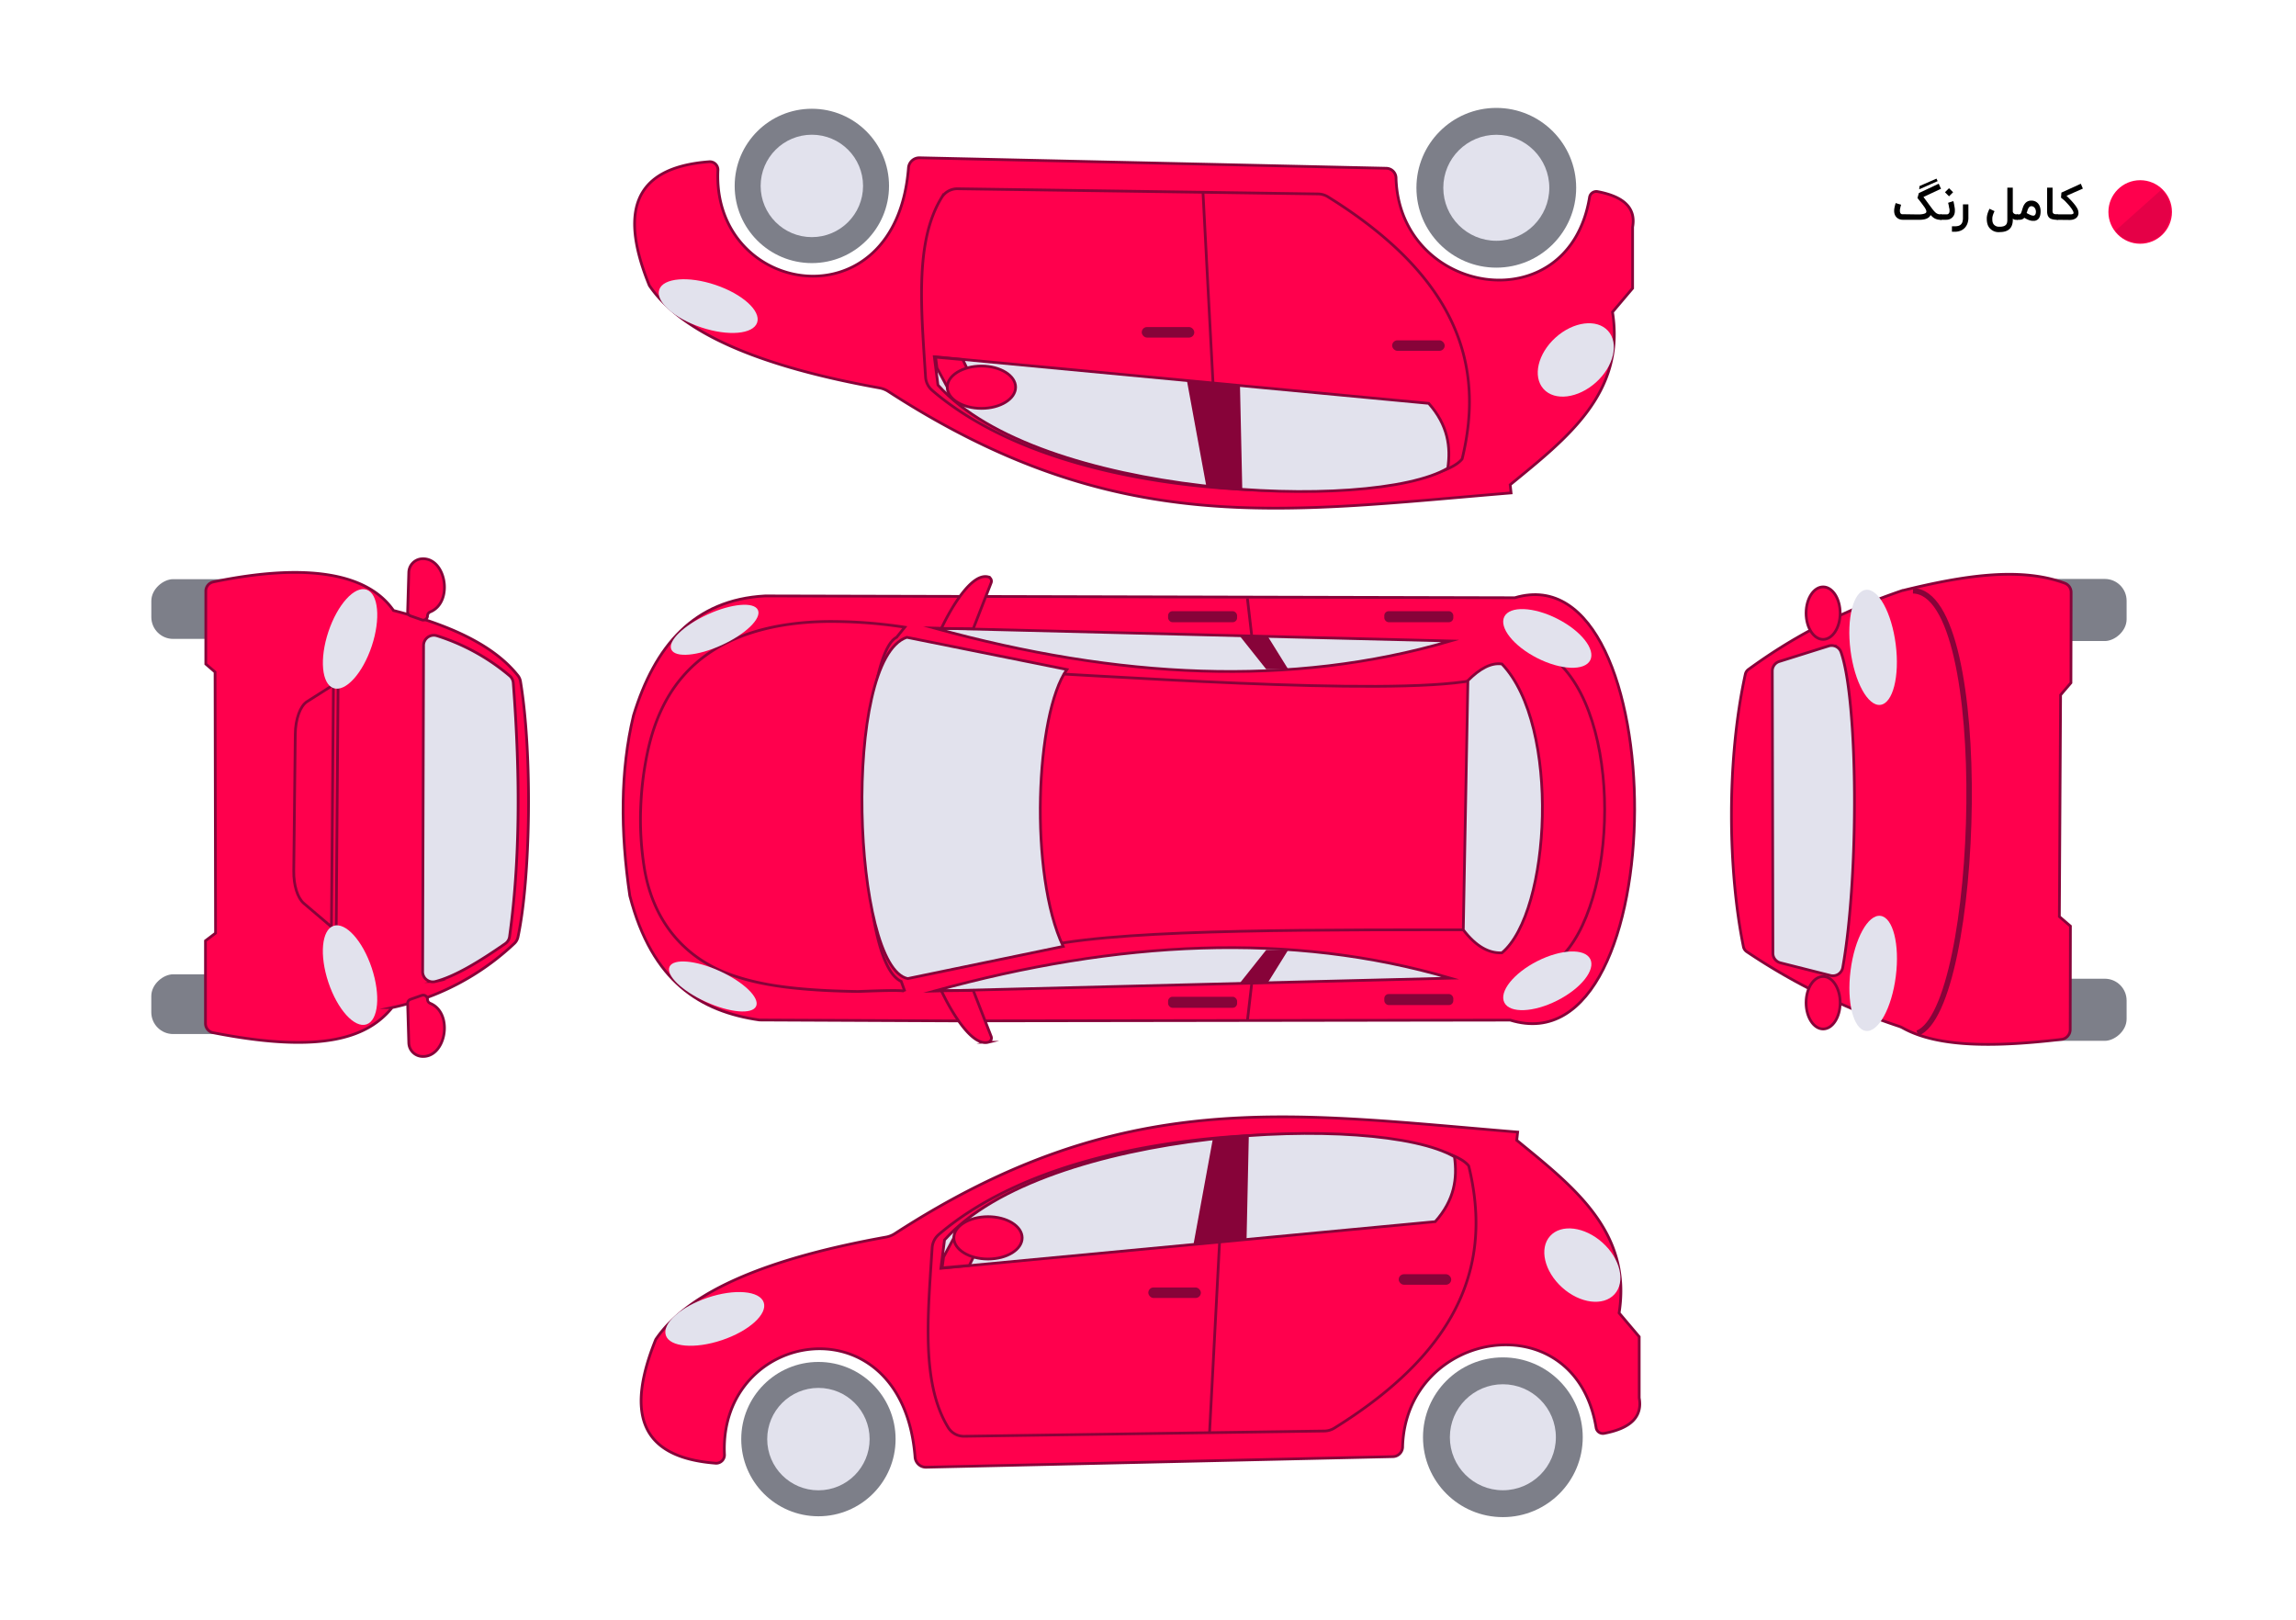<svg xmlns="http://www.w3.org/2000/svg" viewBox="0 0 842.55 594.38"><defs><style>.cls-1{fill:#fff;}.cls-2,.cls-8{fill:#ff004d;}.cls-2,.cls-3,.cls-7{stroke:#870339;stroke-miterlimit:10;}.cls-3,.cls-5{fill:#e2e2ed;}.cls-4{fill:#870339;}.cls-6{fill:#7d7f89;}.cls-7{fill:none;stroke-width:2px;}.cls-9{fill:#68022c;fill-rule:evenodd;opacity:0.17;}</style></defs><title>car-10-complete colore</title><g id="BACK"><rect class="cls-1" width="842.55" height="594.38"/></g><g id="Layer_15" data-name="Layer 15"><path class="cls-2" d="M350.81,375.1l-72.24-.33c-21.54-3.08-39.43-13.95-47.6-45.58-3.48-23.67-3.51-45.92,1.35-66.17,7.82-25.54,22.17-42.47,48.28-43.88l275.13.67c58.74-17.55,59.08,173.86-1.69,155Z" transform="translate(0.15 -0.45)"/><path class="cls-3" d="M532.1,235.68c-58.49,17.15-122,13.83-189.39-4.73Z" transform="translate(0.15 -0.45)"/><path class="cls-2" d="M384.57,347.42c31.25-6.23,100.72-5.74,167.45-5.74l-3-94.52c-12.49,9.79-112.53,3.24-170.48,0l2,99.25Z" transform="translate(0.15 -0.45)"/><path class="cls-2" d="M235,296.09a118.28,118.28,0,0,1,2.7-20.65c2.15-9.58,6-18.86,12.43-26.41,13.07-15.49,33.77-20.23,53.21-20.51a178.21,178.21,0,0,1,28.53,2.1l-3,3.71c-14.4,7.28-16.43,118.17,1.69,126.26l1.35,3.71c-.29-.79-15.74,0-17.44,0-5.58-.09-11.16-.27-16.73-.68-9.81-.71-19.74-2-29.07-5.25-18.32-6.33-29.39-20.61-32.42-39.63A113.06,113.06,0,0,1,235,296.09Z" transform="translate(0.15 -0.45)"/><polygon class="cls-4" points="464.65 245.59 455.33 233.87 454.83 232.98 465.16 233.42 472.72 245.59 464.65 245.59"/><line class="cls-2" x1="459.33" y1="233.21" x2="457.75" y2="219.59"/><path class="cls-2" d="M357,231.18l-11.7-.11s9.48-20.81,17.14-18.92a1.62,1.62,0,0,1,1.13,2.15Z" transform="translate(0.15 -0.45)"/><path class="cls-3" d="M532.1,359.41c-58.49-17.15-122-13.83-189.39,4.73Z" transform="translate(0.15 -0.45)"/><polygon class="cls-4" points="464.65 348.61 455.33 360.33 454.83 361.21 465.16 360.77 472.72 348.61 464.65 348.61"/><line class="cls-2" x1="459.33" y1="360.99" x2="457.75" y2="374.61"/><path class="cls-2" d="M357,363.91l-11.7.12s9.48,20.8,17.14,18.91a1.61,1.61,0,0,0,1.13-2.14Z" transform="translate(0.15 -0.45)"/><path class="cls-3" d="M390,347.76l-57.05,11.81c-20.25-4.05-24.3-117.14-.34-125.24l58.74,11.81C379.85,262.35,377.45,321.37,390,347.76Z" transform="translate(0.15 -0.45)"/><path class="cls-2" d="M571.82,352.49c21.83-19.59,23.86-90-2-110.51" transform="translate(0.15 -0.45)"/><path class="cls-3" d="M551,350.12c17.9-14.85,21.64-83.43,0-106-4-.58-8.14,1.73-12.49,6.08l-1.69,91.48C541.52,347.81,546.25,350.34,551,350.12Z" transform="translate(0.15 -0.45)"/><ellipse class="cls-5" cx="567.66" cy="360.36" rx="17.67" ry="8.1" transform="translate(-101.46 295.28) rotate(-26.89)"/><ellipse class="cls-5" cx="567.66" cy="234.75" rx="8.1" ry="17.67" transform="translate(101.69 634.4) rotate(-63.11)"/><ellipse class="cls-5" cx="261.43" cy="362.46" rx="6.19" ry="17.46" transform="translate(-176.72 449.29) rotate(-65.46)"/><ellipse class="cls-5" cx="262.1" cy="231.56" rx="17.46" ry="6.19" transform="translate(-72.35 129.33) rotate(-24.54)"/><rect class="cls-4" x="428.65" y="224.29" width="25.32" height="4.05" rx="1.62"/><rect class="cls-4" x="507.99" y="224.29" width="25.32" height="4.05" rx="1.62"/><rect class="cls-4" x="428.65" y="365.79" width="25.32" height="4.05" rx="1.62"/><rect class="cls-4" x="507.99" y="364.79" width="25.32" height="4.05" rx="1.62"/></g><g id="Layer_9" data-name="Layer 9"><path class="cls-2" d="M339.63,538.89,511,535a3.65,3.65,0,0,0,3.56-3.77c1.4-43,63.35-53.21,71-6.87a2.52,2.52,0,0,0,3,2.09c10.21-1.93,14-6.45,12.82-13V491l-7.38-8.72c4.77-29.86-16.84-46.4-37.56-63.38l.34-3c-84.67-7-144.82-17-228.54,37.25a9,9,0,0,1-3.28,1.29C282.82,462,252.78,473.86,240.49,492c-10.39,25.68-7.08,43.22,22.05,45.42a3.05,3.05,0,0,0,3.16-3.37c-2-46.14,65.41-57,69.94,1.09A4,4,0,0,0,339.63,538.89Z" transform="translate(0.15 -0.45)"/><path class="cls-2" d="M341.91,458.41c-1.55,24.49-4.1,49.69,5.9,65.91a6.75,6.75,0,0,0,5.84,3.21l89.47-1.31,42.73-.62a7.12,7.12,0,0,0,3.62-1.05c48.36-30,57.57-62.52,49.35-96.23-10.86-14.56-137.6-23.57-194.46,25.15A7.09,7.09,0,0,0,341.91,458.41Z" transform="translate(0.15 -0.45)"/><line class="cls-2" x1="447.54" y1="455.7" x2="443.86" y2="525.77"/><path class="cls-3" d="M345.12,465.88l181.41-17.11c7.13-8,8.15-15.95,7.05-23.81-28.17-16.43-150.24-10.73-187.12,30.52Z" transform="translate(0.15 -0.45)"/><polygon class="cls-4" points="445.11 417.73 437.99 456.54 457.44 454.95 458.27 416.81 445.11 417.73"/><line class="cls-2" x1="450.81" y1="417.39" x2="447.54" y2="455.7"/><polygon class="cls-2" points="351.33 451.88 346.25 461.3 345.73 465.29 355.71 464.39 359.14 457.34 351.33 451.88"/><rect class="cls-4" x="421.39" y="472.47" width="19.28" height="3.86" rx="1.93"/><rect class="cls-4" x="513.27" y="467.61" width="19.28" height="3.86" rx="1.93"/><ellipse class="cls-5" cx="262.12" cy="484.49" rx="18.95" ry="8.22" transform="translate(-140.53 108.29) rotate(-18.58)"/><ellipse class="cls-5" cx="580.52" cy="464.7" rx="11.07" ry="15.93" transform="translate(-153.16 584.47) rotate(-47.98)"/><circle class="cls-6" cx="551.5" cy="527.44" r="29.31"/><circle class="cls-5" cx="551.5" cy="527.44" r="19.45"/><circle class="cls-6" cx="300.33" cy="528.12" r="28.32"/><circle class="cls-5" cx="300.33" cy="528.12" r="18.79"/><ellipse class="cls-2" cx="362.56" cy="454.26" rx="12.54" ry="7.77"/></g><g id="Layer_16" data-name="Layer 16"><path class="cls-2" d="M337.22,58.35,508.6,62.2A3.65,3.65,0,0,1,512.15,66c1.4,43,63.36,53.2,71,6.87a2.53,2.53,0,0,1,3-2.1c10.21,1.93,14,6.46,12.81,13v22.47l-7.38,8.72c4.77,29.86-16.83,46.39-37.55,63.38l.33,3c-84.67,7-144.82,17-228.53-37.24a8.93,8.93,0,0,0-3.29-1.3c-42.07-7.56-72.11-19.41-84.41-37.58C227.7,79.54,231,62,260.14,59.8a3,3,0,0,1,3.16,3.36c-2,46.15,65.4,57,69.93-1.08A4,4,0,0,1,337.22,58.35Z" transform="translate(0.15 -0.45)"/><path class="cls-2" d="M339.5,138.83c-1.54-24.48-4.09-49.68,5.91-65.9a6.73,6.73,0,0,1,5.84-3.21L440.72,71l42.73.62a7.08,7.08,0,0,1,3.61,1c48.37,30,57.57,62.52,49.35,96.23C525.56,183.49,398.82,192.49,342,143.77A7.07,7.07,0,0,1,339.5,138.83Z" transform="translate(0.15 -0.45)"/><line class="cls-2" x1="445.14" y1="140.65" x2="441.45" y2="70.58"/><path class="cls-3" d="M342.71,131.37l181.42,17.1c7.12,8.05,8.15,16,7,23.81C503,188.71,380.94,183,344.05,141.76Z" transform="translate(0.15 -0.45)"/><polygon class="cls-4" points="442.71 178.63 435.58 139.81 455.03 141.4 455.87 179.55 442.71 178.63"/><line class="cls-2" x1="448.41" y1="178.96" x2="445.14" y2="140.65"/><polygon class="cls-2" points="348.93 144.48 343.84 135.05 343.32 131.06 353.3 131.96 356.74 139.01 348.93 144.48"/><rect class="cls-4" x="418.98" y="120.02" width="19.28" height="3.86" rx="1.93"/><rect class="cls-4" x="510.87" y="124.89" width="19.28" height="3.86" rx="1.93"/><ellipse class="cls-5" cx="259.71" cy="112.76" rx="8.22" ry="18.95" transform="translate(70.25 322.58) rotate(-71.42)"/><ellipse class="cls-5" cx="578.12" cy="132.54" rx="15.93" ry="11.07" transform="translate(60.05 420.61) rotate(-42.02)"/><circle class="cls-6" cx="549.09" cy="68.91" r="29.31"/><circle class="cls-5" cx="549.09" cy="68.91" r="19.45"/><circle class="cls-6" cx="297.92" cy="68.23" r="28.32"/><circle class="cls-5" cx="297.92" cy="68.23" r="18.79"/><ellipse class="cls-2" cx="360.15" cy="142.1" rx="12.54" ry="7.77"/></g><g id="Layer_12" data-name="Layer 12"><rect class="cls-6" x="71.95" y="341.43" width="21.92" height="55.07" rx="8" transform="translate(-285.91 451.42) rotate(-90)"/><rect class="cls-6" x="71.95" y="196.42" width="21.92" height="55.07" rx="8" transform="translate(-140.89 306.41) rotate(-90)"/><path class="cls-2" d="M190.86,250.54a4.69,4.69,0,0,0-.94-2.15c-9.15-11.53-25.68-18.73-45.67-23.9C134.91,211,113,206.79,78.14,214a3.47,3.47,0,0,0-2.77,3.39l0,26.74,3.4,2.94.18,95.82-3.7,2.81,0,30.33a3.46,3.46,0,0,0,2.8,3.4c40.28,7.92,56.87,1.67,65.7-9.22a93.74,93.74,0,0,0,44.85-23.53,4.54,4.54,0,0,0,1.33-2.37C194.49,323,195.32,277.54,190.86,250.54Z" transform="translate(0.15 -0.45)"/><path class="cls-2" d="M193.6,304.78" transform="translate(0.15 -0.45)"/><line class="cls-2" x1="123.22" y1="360.69" x2="124.14" y2="241.35"/><path class="cls-3" d="M154.94,357l.34-119.68a3.76,3.76,0,0,1,4.9-3.56,77.43,77.43,0,0,1,26.72,14.72,3.74,3.74,0,0,1,1.3,2.57c2.72,35.3,2.36,66.47-1.36,93.14a3.77,3.77,0,0,1-1.58,2.56c-9.61,6.67-18.6,12.12-25.7,13.91A3.74,3.74,0,0,1,154.94,357Z" transform="translate(0.15 -0.45)"/><path class="cls-2" d="M149.86,383.1l-.42-14.37a1.57,1.57,0,0,1,1-1.53l4.21-1.47a1.57,1.57,0,0,1,2.08,1.48h0a1.59,1.59,0,0,0,1,1.45c8.81,3.64,5.68,20.56-3.47,19.43A5.13,5.13,0,0,1,149.86,383.1Z" transform="translate(0.15 -0.45)"/><path class="cls-2" d="M149.86,210.55l-.42,14.38a1.56,1.56,0,0,0,1,1.52l4.21,1.47a1.56,1.56,0,0,0,2.08-1.47h0a1.58,1.58,0,0,1,1-1.45c8.81-3.64,5.68-20.57-3.47-19.44A5.14,5.14,0,0,0,149.86,210.55Z" transform="translate(0.15 -0.45)"/><path class="cls-2" d="M121.48,340.58l-10.16-8.64c-2.27-1.93-3.73-6.63-3.67-11.82l.56-50.28c.06-5.5,1.81-10.33,4.32-11.92l9.68-6.15Z" transform="translate(0.15 -0.45)"/><ellipse class="cls-5" cx="128.32" cy="358.28" rx="8.38" ry="19.06" transform="translate(-106.66 58.59) rotate(-18.45)"/><ellipse class="cls-5" cx="128.32" cy="234.94" rx="19.06" ry="8.38" transform="translate(-135.01 281.84) rotate(-71.55)"/></g><g id="Layer_14" data-name="Layer 14"><rect class="cls-6" x="742.9" y="345.07" width="22.79" height="51.87" rx="8" transform="translate(383.45 1124.86) rotate(-90)"/><rect class="cls-6" x="742.9" y="198.36" width="22.79" height="51.87" rx="8" transform="translate(530.16 978.15) rotate(-90)"/><path class="cls-2" d="M759.62,340.31l-4.06-3.49.45-81.34,3.8-4.45.07-33.19a3.59,3.59,0,0,0-2.33-3.38c-16.55-6.12-37.51-2.68-59.35,2.66l-.14,0c-24.55,8.37-42,18.33-56.6,29a2.91,2.91,0,0,0-1.14,1.74c-7,32.16-6.34,72.06-.7,100a2.94,2.94,0,0,0,1.25,1.86,227.59,227.59,0,0,0,55.83,27.35,7.91,7.91,0,0,1,1.4.61c13.14,7.33,34.37,7,58.24,4.2a3.62,3.62,0,0,0,3.2-3.58Z" transform="translate(0.15 -0.45)"/><ellipse class="cls-2" cx="669.02" cy="367.98" rx="6.25" ry="9.63"/><ellipse class="cls-2" cx="669.02" cy="225.01" rx="6.25" ry="9.63"/><path class="cls-7" d="M703.48,379.61c23.09-9,28-161.69-1.63-162.35" transform="translate(0.15 -0.45)"/><path class="cls-3" d="M650.44,350.25l-.22-103.55a3.66,3.66,0,0,1,2.56-3.5l18.13-5.69a3.65,3.65,0,0,1,4.54,2.28c6.22,17.85,6.68,81.82.62,115.74a3.65,3.65,0,0,1-4.49,2.9l-18.38-4.64A3.66,3.66,0,0,1,650.44,350.25Z" transform="translate(0.15 -0.45)"/><ellipse class="cls-5" cx="687.2" cy="357.63" rx="21.28" ry="8.37" transform="translate(246.01 993.86) rotate(-82.76)"/><ellipse class="cls-5" cx="687.2" cy="238.06" rx="8.37" ry="21.28" transform="translate(-24.36 88) rotate(-7.24)"/></g><g id="Layer_10" data-name="Layer 10"><circle class="cls-8" cx="785.37" cy="77.79" r="11.66"/><path class="cls-9" d="M793.07,70l-17,15.18c3.43,4.33,9.9,6.12,16.19,2a6.44,6.44,0,0,0,1.82-1.82C797.87,79.6,796.66,73.6,793.07,70Z" transform="translate(0.15 -0.45)"/><path d="M702.88,79.13c.6,0,1.12,0,1.56,0a7.59,7.59,0,0,0,1.13-.15,3.38,3.38,0,0,0,.74-.24,1,1,0,0,0,.38-.33h0a.48.48,0,0,0,.06-.18,1.5,1.5,0,0,0,0-.2,1.22,1.22,0,0,0-.06-.35,3.37,3.37,0,0,0-.17-.42c-.07-.14-.15-.29-.24-.44s-.19-.3-.29-.44c-.42-.58-.78-1.07-1.09-1.48l-.78-1-.63-.79L704,71.3l7.29-3.43.84,1.86-6.44,3,2.51,3.4.81,1.08a8.32,8.32,0,0,0,.66.79,5.72,5.72,0,0,0,.57.55,2.6,2.6,0,0,0,.57.34,2.05,2.05,0,0,0,.61.18,4,4,0,0,0,.72.06h.16v2h-.16a6,6,0,0,1-1.25-.12,4.82,4.82,0,0,1-1-.36,3.84,3.84,0,0,1-.82-.56,7.25,7.25,0,0,1-.74-.73,2.74,2.74,0,0,1-.88,1,4.15,4.15,0,0,1-1.25.54,8,8,0,0,1-1.54.2c-.55,0-1.14,0-1.75,0l-4.86,0a3.33,3.33,0,0,1-1.14-.2,3,3,0,0,1-1-.6,3.34,3.34,0,0,1-.34-.38,2.17,2.17,0,0,1-.31-.52,3.19,3.19,0,0,1-.23-.68,3.79,3.79,0,0,1-.09-.86A4.64,4.64,0,0,1,695,77c.05-.32.11-.63.18-.91s.13-.53.2-.74.09-.33.11-.38l1,.31,1,.3c-.05.15-.1.33-.16.53l-.15.63q-.07.33-.12.63a2.59,2.59,0,0,0,0,.52,1.42,1.42,0,0,0,.11.63.83.83,0,0,0,.27.37.78.78,0,0,0,.34.17,1.48,1.48,0,0,0,.34,0Zm1.36-10.4L710.47,66l.43.92-6.77,3Z" transform="translate(0.15 -0.45)"/><path d="M716.66,74.25s0,.13.07.27.07.31.12.52.09.43.13.68.09.51.13.76a6.55,6.55,0,0,1,.1.74,5.06,5.06,0,0,1,0,.63,3.46,3.46,0,0,1-.28,1.46,3,3,0,0,1-.73,1,2.88,2.88,0,0,1-1,.6,3.38,3.38,0,0,1-1.12.19h-2.18v-2h2.24l.28,0a1,1,0,0,0,.37-.15,1.11,1.11,0,0,0,.32-.38,1.41,1.41,0,0,0,.14-.68,3.89,3.89,0,0,0,0-.44c0-.17,0-.35-.08-.55s-.07-.4-.11-.6-.08-.4-.12-.58-.07-.35-.11-.5l-.09-.35ZM713.59,71l1.47-1.49L716.57,71l-1.49,1.49Z" transform="translate(0.15 -0.45)"/><path d="M722.18,80.62a6.17,6.17,0,0,1-.41,2,4.56,4.56,0,0,1-1,1.53,4.32,4.32,0,0,1-1.56,1,5.83,5.83,0,0,1-2.07.35h-1v-2h1a5.46,5.46,0,0,0,1.36-.16A2.08,2.08,0,0,0,720,81.85a5.07,5.07,0,0,0,.18-1.4v-5h2Z" transform="translate(0.15 -0.45)"/><path d="M733.3,85.65a5,5,0,0,1-1.11-.13,4.16,4.16,0,0,1-1-.39,4.32,4.32,0,0,1-.86-.61,4.16,4.16,0,0,1-.69-.81c-.08-.13-.16-.29-.25-.46a5.31,5.31,0,0,1-.22-.61,4.79,4.79,0,0,1-.16-.74,4.94,4.94,0,0,1-.07-.89,7.63,7.63,0,0,1,0-.82,8.43,8.43,0,0,1,.15-.9c.08-.32.18-.66.31-1s.31-.78.53-1.23l1.84.88c-.16.34-.3.65-.41.93a8.05,8.05,0,0,0-.26.79,6.83,6.83,0,0,0-.14.71c0,.22,0,.45,0,.68a4,4,0,0,0,.1.87,2.51,2.51,0,0,0,.31.73h0a2.32,2.32,0,0,0,.83.72,2.29,2.29,0,0,0,1.11.28h.38a4.54,4.54,0,0,0,1.4-.18,2,2,0,0,0,.85-.51,1.64,1.64,0,0,0,.42-.79,4.74,4.74,0,0,0,.11-1V69.32h2V78a.9.9,0,0,0,.12.46,1.15,1.15,0,0,0,.31.35,1.45,1.45,0,0,0,.43.22,1.61,1.61,0,0,0,.48.08h.43v2h-.43a3.4,3.4,0,0,1-.48,0A1.14,1.14,0,0,1,739,81a1.11,1.11,0,0,1-.27-.12l-.25-.2v.38q0,4.55-4.79,4.56Z" transform="translate(0.15 -0.45)"/><path d="M745.28,74.07a3.38,3.38,0,0,1,1.5.32,3.07,3.07,0,0,1,1.06.85,3.55,3.55,0,0,1,.63,1.24,5.14,5.14,0,0,1,.21,1.48,6.56,6.56,0,0,1-.14,1.44,3.52,3.52,0,0,1-.39,1,2.1,2.1,0,0,1-.55.62,2.72,2.72,0,0,1-.62.34,2.65,2.65,0,0,1-.59.14l-.49,0a4,4,0,0,1-.78-.08,5.6,5.6,0,0,1-.74-.22c-.26-.1-.52-.22-.8-.35l-.89-.48a2.2,2.2,0,0,1-.79.57,2.69,2.69,0,0,1-1,.16h-1v-2h1a.49.49,0,0,0,.31-.11,1.11,1.11,0,0,0,.25-.3,2.65,2.65,0,0,0,.2-.47c.07-.18.13-.38.2-.61.1-.39.24-.79.39-1.21a4.16,4.16,0,0,1,.61-1.14,2.79,2.79,0,0,1,2.4-1.18Zm.7,5.51.24,0a.7.7,0,0,0,.32-.18,1.21,1.21,0,0,0,.29-.45,2.45,2.45,0,0,0,.13-.87,2.6,2.6,0,0,0-.08-.54,2.14,2.14,0,0,0-.27-.65,1.78,1.78,0,0,0-.52-.54,1.36,1.36,0,0,0-.81-.22,1,1,0,0,0-.7.25,2.11,2.11,0,0,0-.45.63,4.66,4.66,0,0,0-.31.82c-.09.29-.18.55-.28.79.21.12.42.24.65.35s.44.22.66.32.43.17.62.23A1.77,1.77,0,0,0,746,79.58Z" transform="translate(0.15 -0.45)"/><path d="M755,81.12a8.73,8.73,0,0,1-1.55-.11,4.14,4.14,0,0,1-1.09-.32,2,2,0,0,1-.7-.56,2.23,2.23,0,0,1-.41-.78,4.9,4.9,0,0,1-.18-1c0-.38,0-.8,0-1.26V69.32h2v7.75a9.84,9.84,0,0,0,0,1.05,1.09,1.09,0,0,0,.24.61,1,1,0,0,0,.58.29,7.26,7.26,0,0,0,1.08.07Z" transform="translate(0.15 -0.45)"/><path d="M754.63,81.12v-2h4.79l.36,0a3.47,3.47,0,0,0,.45-.06,1.45,1.45,0,0,0,.38-.16.33.33,0,0,0,.16-.28,1.87,1.87,0,0,0-.27-.85,8.44,8.44,0,0,0-.68-1.06c-.28-.38-.59-.76-.94-1.15s-.69-.74-1-1.08-.66-.65-1-.91-.54-.46-.72-.59l.16-1.85,7.12-3.25.75,1.78-6,2.64c.2.21.44.43.7.69l.79.81c.28.29.55.59.82.9s.52.61.76.92a9.36,9.36,0,0,1,.63.91,5.19,5.19,0,0,1,.44.83,3.7,3.7,0,0,1,.19.66,3.26,3.26,0,0,1,.06.58,2.52,2.52,0,0,1-.06.58,2.43,2.43,0,0,1-.14.41,2.13,2.13,0,0,1-.3.5,2.23,2.23,0,0,1-.57.52,3.5,3.5,0,0,1-.91.4,4.78,4.78,0,0,1-1.34.16Z" transform="translate(0.15 -0.45)"/></g></svg>